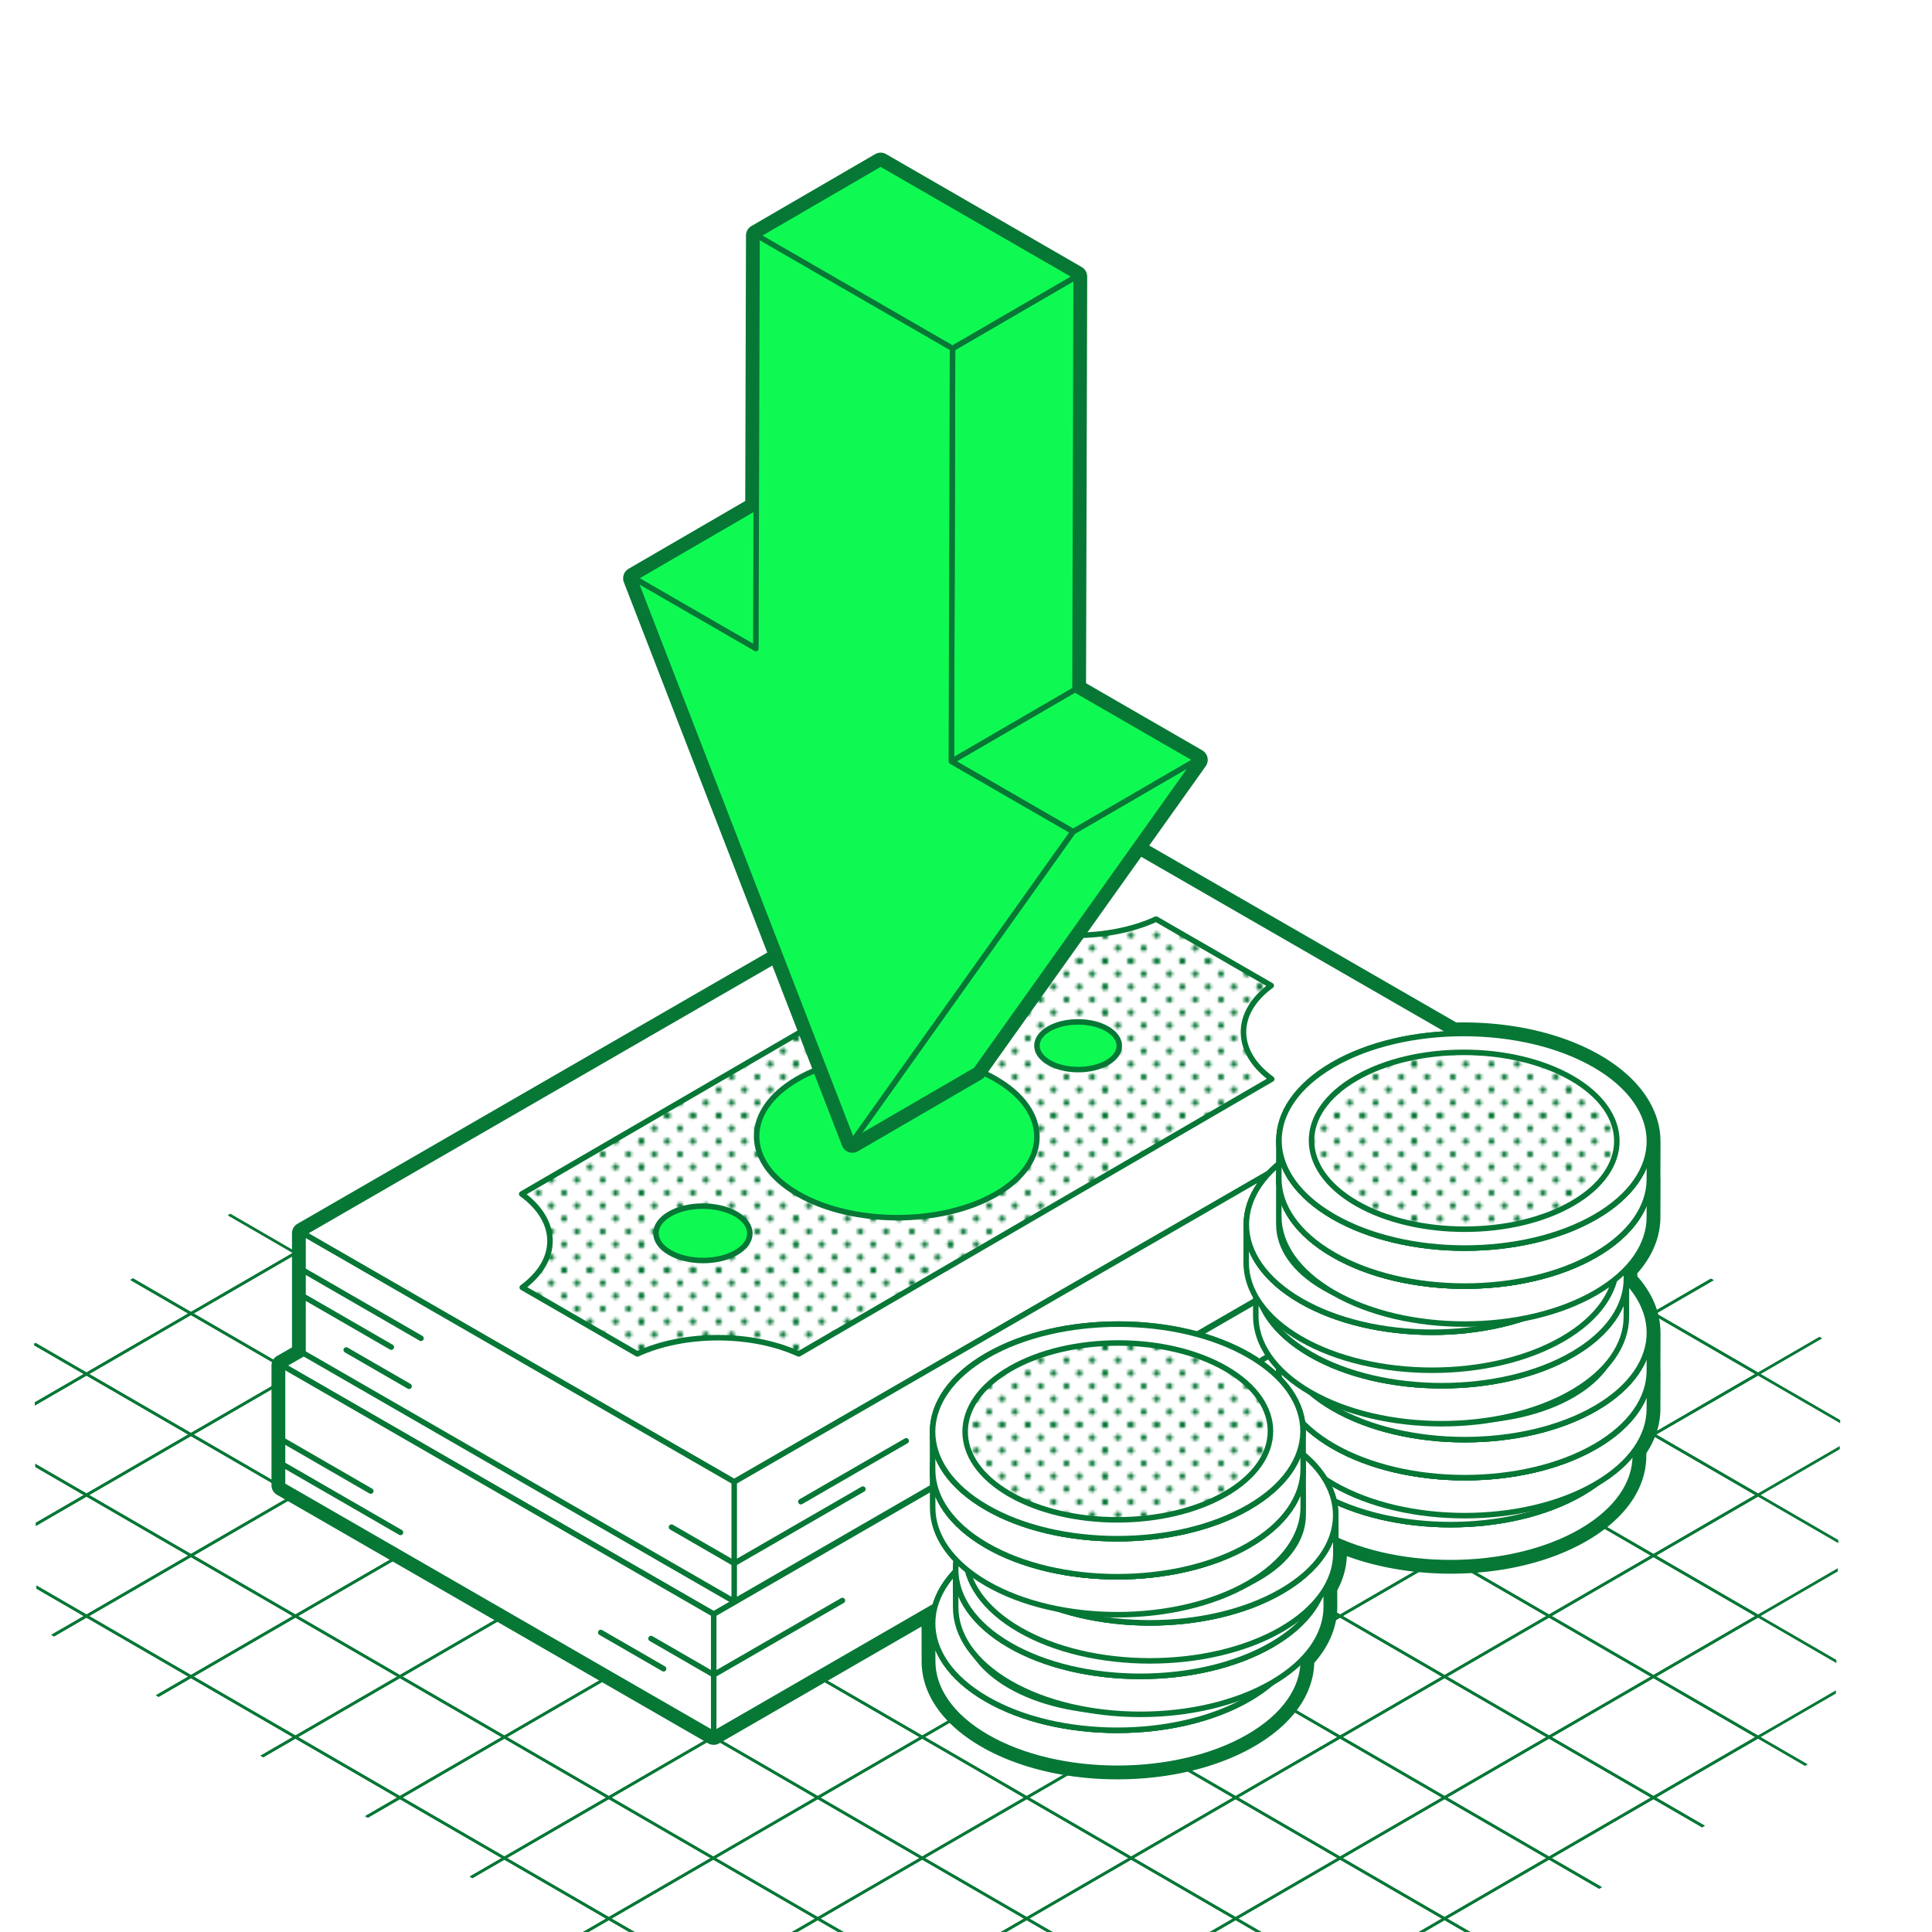 <svg xmlns="http://www.w3.org/2000/svg" viewBox="0 0 700 700"><defs><clipPath id="b"><path fill="none" d="M0 0h700v700H0z"/></clipPath><clipPath id="c"><path fill="none" d="m12.401 486.869 77.728-51.577 383.995-50.099 193.021 103.404-2.298 144.766-136.723 81.575-281.654 9.064L13.347 589.316l-.946-102.447z"/></clipPath><clipPath id="a"><path fill="none" d="M0 0h56v56H0z"/></clipPath><pattern id="d" width="56" height="56" x="0" y="0" patternTransform="translate(5636.422 5360.214)" patternUnits="userSpaceOnUse"><path fill="none" d="M0 0h56v56H0z"/><g fill="#077736" clip-path="url(#a)"><path d="M.778 8.556A1.1 1.1 0 1 0-.778 10.11 1.1 1.1 0 0 0 .778 8.556Zm28 0a1.1 1.1 0 1 0-1.556 1.554 1.1 1.1 0 0 0 1.556-1.554ZM5.444 3.889a1.1 1.1 0 1 0-1.556 1.554A1.1 1.1 0 0 0 5.444 3.89Zm0 9.333a1.1 1.1 0 1 0-1.556 1.554 1.1 1.1 0 0 0 1.556-1.554Zm4.667-4.666a1.1 1.1 0 1 0-1.556 1.554 1.1 1.1 0 0 0 1.556-1.554Zm0-9.334A1.1 1.1 0 1 0 8.555.776a1.1 1.1 0 0 0 1.556-1.554Zm-9.333 0A1.1 1.1 0 1 0-.778.776 1.1 1.1 0 0 0 .778-.778Zm14 4.667a1.1 1.1 0 1 0-1.556 1.554 1.1 1.1 0 0 0 1.556-1.554Zm4.666-4.667A1.1 1.1 0 1 0 17.888.776a1.1 1.1 0 0 0 1.556-1.554Zm-9.333 18.667a1.1 1.1 0 1 0-1.556 1.554 1.1 1.1 0 0 0 1.556-1.554Zm-9.333 0a1.1 1.1 0 1 0-1.556 1.554A1.1 1.1 0 0 0 .778 17.89Zm14-4.667a1.1 1.1 0 1 0-1.556 1.554 1.1 1.1 0 0 0 1.556-1.554Zm0 9.334a1.1 1.1 0 1 0-1.556 1.554 1.1 1.1 0 0 0 1.556-1.554Zm4.666-4.667a1.1 1.1 0 1 0-1.556 1.554 1.1 1.1 0 0 0 1.556-1.554Zm9.334 0a1.1 1.1 0 1 0-1.556 1.554 1.1 1.1 0 0 0 1.556-1.554Zm-9.334-9.333a1.1 1.1 0 1 0-1.556 1.554 1.1 1.1 0 0 0 1.556-1.554Zm4.667-4.667a1.1 1.1 0 1 0-1.556 1.554 1.1 1.1 0 0 0 1.556-1.554Zm0 9.333a1.1 1.1 0 1 0-1.556 1.554 1.1 1.1 0 0 0 1.556-1.554ZM5.444 22.556a1.1 1.1 0 1 0-1.556 1.554 1.1 1.1 0 0 0 1.556-1.554Zm18.667 0a1.1 1.1 0 1 0-1.556 1.554 1.1 1.1 0 0 0 1.556-1.554ZM28.778-.778A1.1 1.1 0 1 0 27.222.776a1.1 1.1 0 0 0 1.556-1.554Zm-18.667 28a1.1 1.1 0 1 0-1.556 1.554 1.1 1.1 0 0 0 1.556-1.554Zm-9.333 0a1.1 1.1 0 1 0-1.556 1.554 1.1 1.1 0 0 0 1.556-1.554Zm18.666 0a1.1 1.1 0 1 0-1.556 1.554 1.1 1.1 0 0 0 1.556-1.554Zm9.334 0a1.1 1.1 0 1 0-1.556 1.554 1.1 1.1 0 0 0 1.556-1.554Z"/><path d="M28.778 8.556a1.1 1.1 0 1 0-1.556 1.554 1.1 1.1 0 0 0 1.556-1.554Zm28 0a1.1 1.1 0 1 0-1.556 1.554 1.1 1.1 0 0 0 1.556-1.554ZM33.444 3.889a1.1 1.1 0 1 0-1.556 1.554 1.1 1.1 0 0 0 1.556-1.554Zm0 9.333a1.1 1.1 0 1 0-1.556 1.554 1.1 1.1 0 0 0 1.556-1.554Zm4.667-4.666a1.1 1.1 0 1 0-1.556 1.554 1.1 1.1 0 0 0 1.556-1.554Zm0-9.334A1.1 1.1 0 1 0 36.555.776a1.1 1.1 0 0 0 1.556-1.554Zm-9.333 0A1.1 1.1 0 1 0 27.222.776a1.1 1.1 0 0 0 1.556-1.554Zm14 4.667a1.1 1.1 0 1 0-1.556 1.554 1.1 1.1 0 0 0 1.556-1.554Zm4.666-4.667A1.1 1.1 0 1 0 45.888.776a1.1 1.1 0 0 0 1.556-1.554Zm-9.333 18.667a1.1 1.1 0 1 0-1.556 1.554 1.1 1.1 0 0 0 1.556-1.554Zm-9.333 0a1.1 1.1 0 1 0-1.556 1.554 1.1 1.1 0 0 0 1.556-1.554Zm14-4.667a1.1 1.1 0 1 0-1.556 1.554 1.1 1.1 0 0 0 1.556-1.554Zm0 9.334a1.1 1.1 0 1 0-1.556 1.554 1.1 1.1 0 0 0 1.556-1.554Zm4.666-4.667a1.1 1.1 0 1 0-1.556 1.554 1.1 1.1 0 0 0 1.556-1.554Zm9.334 0a1.1 1.1 0 1 0-1.556 1.554 1.1 1.1 0 0 0 1.556-1.554Zm-9.334-9.333a1.1 1.1 0 1 0-1.556 1.554 1.1 1.1 0 0 0 1.556-1.554Zm4.667-4.667a1.1 1.1 0 1 0-1.556 1.554 1.1 1.1 0 0 0 1.556-1.554Zm0 9.333a1.1 1.1 0 1 0-1.556 1.554 1.1 1.1 0 0 0 1.556-1.554Zm-18.667 9.334a1.1 1.1 0 1 0-1.556 1.554 1.1 1.1 0 0 0 1.556-1.554Zm18.667 0a1.1 1.1 0 1 0-1.556 1.554 1.1 1.1 0 0 0 1.556-1.554ZM56.778-.778A1.1 1.1 0 1 0 55.222.776a1.1 1.1 0 0 0 1.556-1.554Zm-18.667 28a1.1 1.1 0 1 0-1.556 1.554 1.1 1.1 0 0 0 1.556-1.554Zm-9.333 0a1.1 1.1 0 1 0-1.556 1.554 1.1 1.1 0 0 0 1.556-1.554Zm18.666 0a1.1 1.1 0 1 0-1.556 1.554 1.1 1.1 0 0 0 1.556-1.554Zm9.334 0a1.1 1.1 0 1 0-1.556 1.554 1.1 1.1 0 0 0 1.556-1.554Zm-56 9.334A1.1 1.1 0 1 0-.778 38.11a1.1 1.1 0 0 0 1.556-1.554Zm28 0a1.1 1.1 0 1 0-1.556 1.554 1.1 1.1 0 0 0 1.556-1.554ZM5.444 31.889a1.1 1.1 0 1 0-1.556 1.554 1.1 1.1 0 0 0 1.556-1.554Zm0 9.333a1.1 1.1 0 1 0-1.556 1.554 1.1 1.1 0 0 0 1.556-1.554Zm4.667-4.666a1.1 1.1 0 1 0-1.556 1.554 1.1 1.1 0 0 0 1.556-1.554Zm0-9.334a1.1 1.1 0 1 0-1.556 1.554 1.1 1.1 0 0 0 1.556-1.554Zm-9.333 0a1.1 1.1 0 1 0-1.556 1.554 1.1 1.1 0 0 0 1.556-1.554Zm14 4.667a1.1 1.1 0 1 0-1.556 1.554 1.1 1.1 0 0 0 1.556-1.554Zm4.666-4.667a1.1 1.1 0 1 0-1.556 1.554 1.1 1.1 0 0 0 1.556-1.554Zm-9.333 18.667a1.1 1.1 0 1 0-1.556 1.554 1.1 1.1 0 0 0 1.556-1.554Zm-9.333 0a1.1 1.1 0 1 0-1.556 1.554A1.1 1.1 0 0 0 .778 45.89Zm14-4.667a1.1 1.1 0 1 0-1.556 1.554 1.1 1.1 0 0 0 1.556-1.554Zm0 9.334a1.1 1.1 0 1 0-1.556 1.554 1.1 1.1 0 0 0 1.556-1.554Zm4.666-4.667a1.1 1.1 0 1 0-1.556 1.554 1.1 1.1 0 0 0 1.556-1.554Zm9.334 0a1.1 1.1 0 1 0-1.556 1.554 1.1 1.1 0 0 0 1.556-1.554Zm-9.334-9.333a1.1 1.1 0 1 0-1.556 1.554 1.1 1.1 0 0 0 1.556-1.554Zm4.667-4.667a1.1 1.1 0 1 0-1.556 1.554 1.1 1.1 0 0 0 1.556-1.554Zm0 9.333a1.1 1.1 0 1 0-1.556 1.554 1.1 1.1 0 0 0 1.556-1.554ZM5.444 50.556a1.1 1.1 0 1 0-1.556 1.554 1.1 1.1 0 0 0 1.556-1.554Zm18.667 0a1.1 1.1 0 1 0-1.556 1.554 1.1 1.1 0 0 0 1.556-1.554Z"/><path d="M28.778 27.222a1.1 1.1 0 1 0-1.556 1.554 1.1 1.1 0 0 0 1.556-1.554Zm-18.667 28a1.1 1.1 0 1 0-1.556 1.554 1.1 1.1 0 0 0 1.556-1.554Zm-9.333 0a1.1 1.1 0 1 0-1.556 1.554 1.1 1.1 0 0 0 1.556-1.554Zm18.666 0a1.1 1.1 0 1 0-1.556 1.554 1.1 1.1 0 0 0 1.556-1.554Zm9.334 0a1.1 1.1 0 1 0-1.556 1.554 1.1 1.1 0 0 0 1.556-1.554Zm0-18.666a1.1 1.1 0 1 0-1.556 1.554 1.1 1.1 0 0 0 1.556-1.554Zm28 0a1.1 1.1 0 1 0-1.556 1.554 1.1 1.1 0 0 0 1.556-1.554Zm-23.334-4.667a1.1 1.1 0 1 0-1.556 1.554 1.1 1.1 0 0 0 1.556-1.554Zm0 9.333a1.1 1.1 0 1 0-1.556 1.554 1.1 1.1 0 0 0 1.556-1.554Zm4.667-4.666a1.1 1.1 0 1 0-1.556 1.554 1.1 1.1 0 0 0 1.556-1.554Zm0-9.334a1.1 1.1 0 1 0-1.556 1.554 1.1 1.1 0 0 0 1.556-1.554Z"/><path d="M28.778 27.222a1.1 1.1 0 1 0-1.556 1.554 1.1 1.1 0 0 0 1.556-1.554Zm14 4.667a1.1 1.1 0 1 0-1.556 1.554 1.1 1.1 0 0 0 1.556-1.554Zm4.666-4.667a1.1 1.1 0 1 0-1.556 1.554 1.1 1.1 0 0 0 1.556-1.554Zm-9.333 18.667a1.1 1.1 0 1 0-1.556 1.554 1.1 1.1 0 0 0 1.556-1.554Zm-9.333 0a1.1 1.1 0 1 0-1.556 1.554 1.1 1.1 0 0 0 1.556-1.554Zm14-4.667a1.1 1.1 0 1 0-1.556 1.554 1.1 1.1 0 0 0 1.556-1.554Zm0 9.334a1.1 1.1 0 1 0-1.556 1.554 1.1 1.1 0 0 0 1.556-1.554Zm4.666-4.667a1.1 1.1 0 1 0-1.556 1.554 1.1 1.1 0 0 0 1.556-1.554Zm9.334 0a1.1 1.1 0 1 0-1.556 1.554 1.1 1.1 0 0 0 1.556-1.554Zm-9.334-9.333a1.1 1.1 0 1 0-1.556 1.554 1.1 1.1 0 0 0 1.556-1.554Zm4.667-4.667a1.1 1.1 0 1 0-1.556 1.554 1.1 1.1 0 0 0 1.556-1.554Zm0 9.333a1.1 1.1 0 1 0-1.556 1.554 1.1 1.1 0 0 0 1.556-1.554Zm-18.667 9.334a1.1 1.1 0 1 0-1.556 1.554 1.1 1.1 0 0 0 1.556-1.554Zm18.667 0a1.1 1.1 0 1 0-1.556 1.554 1.1 1.1 0 0 0 1.556-1.554Zm4.667-23.334a1.1 1.1 0 1 0-1.556 1.554 1.1 1.1 0 0 0 1.556-1.554Zm-18.667 28a1.1 1.1 0 1 0-1.556 1.554 1.1 1.1 0 0 0 1.556-1.554Zm-9.333 0a1.1 1.1 0 1 0-1.556 1.554 1.1 1.1 0 0 0 1.556-1.554Zm18.666 0a1.1 1.1 0 1 0-1.556 1.554 1.1 1.1 0 0 0 1.556-1.554Zm9.334 0a1.1 1.1 0 1 0-1.556 1.554 1.1 1.1 0 0 0 1.556-1.554Z"/></g></pattern></defs><g clip-path="url(#b)"><g fill="none" stroke="#077736" stroke-linecap="round" stroke-linejoin="round" clip-path="url(#c)"><path d="m447.681 695.151-37.85-21.926-37.851 21.926 37.851 21.923 37.85-21.923"/><path d="m447.681 651.302-37.85-21.926-37.851 21.926 37.851 21.923 37.85-21.923"/><path d="m485.532 673.227-37.851-21.926-37.85 21.926 37.85 21.923 37.851-21.923"/><path d="m409.831 673.227-37.851-21.926-37.85 21.926 37.85 21.923 37.851-21.923m113.551-21.925-37.85-21.926-37.851 21.926 37.851 21.923 37.85-21.923m0-43.849-37.85-21.925-37.851 21.925 37.851 21.923 37.85-21.923"/><path d="m561.233 629.378-37.851-21.926-37.85 21.926 37.85 21.923 37.851-21.923"/><path d="m485.532 629.378-37.851-21.926-37.85 21.926 37.85 21.923 37.851-21.923M371.98 651.302l-37.85-21.926-37.851 21.926 37.851 21.923 37.85-21.923m0-43.849-37.85-21.925-37.851 21.925 37.851 21.923 37.85-21.923"/><path d="m409.831 629.378-37.851-21.926-37.85 21.926 37.85 21.923 37.851-21.923m-75.701 0-37.851-21.926-37.85 21.926 37.85 21.923 37.851-21.923"/><path d="m447.681 607.453-37.85-21.925-37.851 21.925 37.851 21.923 37.85-21.923m0-43.848-37.85-21.926-37.851 21.926 37.851 21.923 37.85-21.923m0-43.849-37.85-21.926-37.851 21.926 37.851 21.923 37.85-21.923"/><path d="m485.532 585.529-37.851-21.926-37.85 21.926 37.85 21.923 37.851-21.923"/><path d="m561.233 585.529-37.851-21.926-37.85 21.926 37.85 21.923 37.851-21.923"/><path d="m599.083 607.453-37.85-21.925-37.851 21.925 37.851 21.923 37.85-21.923M485.532 541.68l-37.851-21.926-37.85 21.926 37.85 21.923 37.851-21.923"/><path d="m523.382 563.605-37.85-21.926-37.851 21.926 37.851 21.923 37.85-21.923m-113.551 21.924-37.851-21.926-37.85 21.926 37.85 21.923 37.851-21.923m-75.701 0-37.851-21.926-37.85 21.926 37.85 21.923 37.851-21.923"/><path d="m296.279 607.453-37.85-21.925-37.851 21.925 37.851 21.923 37.85-21.923m113.552-65.773-37.851-21.926-37.85 21.926 37.85 21.923 37.851-21.923"/><path d="m371.98 563.605-37.85-21.926-37.851 21.926 37.851 21.923 37.85-21.923m189.253 153.47-37.851-21.925-37.85 21.925 37.85 21.923 37.851-21.923m75.7 0-37.85-21.925-37.85 21.925 37.85 21.923 37.85-21.923m0-43.848-37.85-21.926-37.85 21.926 37.85 21.923 37.85-21.923"/><path d="m636.933 629.378-37.85-21.926-37.85 21.926 37.85 21.923 37.85-21.923m37.851 65.773-37.851-21.926-37.85 21.926 37.85 21.923 37.851-21.923"/><path d="m674.784 651.302-37.851-21.926-37.85 21.926 37.85 21.923 37.851-21.923m-75.701 43.849-37.85-21.926-37.851 21.926 37.851 21.923 37.85-21.923m-75.701 0-37.85-21.926-37.851 21.926 37.851 21.923 37.85-21.923"/><path d="m485.532 717.075-37.851-21.925-37.85 21.925 37.85 21.923 37.851-21.923m113.551-65.773-37.85-21.926-37.851 21.926 37.851 21.923 37.85-21.923"/><path d="m561.233 673.227-37.851-21.926-37.85 21.926 37.85 21.923 37.851-21.923m75.7-219.247-37.85 21.926-37.85-21.926 37.85-21.923 37.85 21.923"/><path d="m674.784 475.904-37.851 21.926-37.85-21.926 37.85-21.923 37.851 21.923M561.233 453.98l-37.851 21.926-37.85-21.926 37.85-21.923 37.851 21.923m0 43.849-37.851 21.925-37.85-21.925 37.85-21.923 37.851 21.923"/><path d="m599.083 475.904-37.85 21.926-37.851-21.926 37.851-21.923 37.85 21.923m-75.701 0-37.85 21.926-37.851-21.926 37.851-21.923 37.85 21.923"/><path d="m636.933 497.829-37.85 21.925-37.85-21.925 37.85-21.923 37.85 21.923m0 43.848-37.85 21.926-37.85-21.926 37.85-21.923 37.85 21.923"/><path d="m636.933 585.526-37.85 21.926-37.85-21.926 37.85-21.923 37.85 21.923m37.851-65.773-37.851 21.926-37.85-21.926 37.85-21.923 37.851 21.923"/><path d="m674.784 563.602-37.851 21.926-37.85-21.926 37.85-21.923 37.851 21.923m-75.701-43.849-37.85 21.926-37.851-21.926 37.851-21.923 37.85 21.923m-75.701 0-37.85 21.926-37.851-21.926 37.851-21.923 37.85 21.923"/><path d="m485.532 497.829-37.851 21.925-37.85-21.925 37.85-21.923 37.851 21.923m113.551 65.773-37.85 21.926-37.851-21.926 37.851-21.923 37.85 21.923"/><path d="m561.233 541.677-37.851 21.926-37.85-21.926 37.85-21.923 37.851 21.923M69.176 695.151l-37.85-21.926-37.851 21.926 37.851 21.923 37.85-21.923"/><path d="m69.176 651.302-37.85-21.926-37.851 21.926 37.851 21.923 37.85-21.923"/><path d="m107.027 673.227-37.851-21.926-37.85 21.926 37.85 21.923 37.851-21.923m-75.701 0-37.851-21.926-37.85 21.926 37.85 21.923 37.851-21.923"/><path d="m144.877 651.302-37.85-21.926-37.851 21.926 37.851 21.923 37.85-21.923m0-43.849-37.85-21.925-37.851 21.925 37.851 21.923 37.85-21.923"/><path d="m182.728 629.378-37.851-21.926-37.85 21.926 37.85 21.923 37.851-21.923m-75.701 0-37.851-21.926-37.85 21.926 37.85 21.923 37.851-21.923m-75.701 0-37.851-21.926-37.85 21.926 37.85 21.923 37.851-21.923"/><path d="m69.176 607.453-37.85-21.925-37.851 21.925 37.851 21.923 37.85-21.923m0-43.848-37.85-21.926-37.851 21.926 37.851 21.923 37.85-21.923m0-43.849-37.85-21.926-37.851 21.926 37.851 21.923 37.85-21.923"/><path d="m107.027 585.529-37.851-21.926-37.85 21.926 37.85 21.923 37.851-21.923m75.701 0-37.851-21.926-37.85 21.926 37.85 21.923 37.851-21.923"/><path d="m220.578 607.453-37.85-21.925-37.851 21.925 37.851 21.923 37.85-21.923M107.027 541.68l-37.851-21.926-37.85 21.926 37.85 21.923 37.851-21.923"/><path d="m144.877 563.605-37.85-21.926-37.851 21.926 37.851 21.923 37.85-21.923M31.326 585.529l-37.851-21.926-37.85 21.926 37.85 21.923 37.851-21.923m-75.701 131.546 37.85-21.925 37.851 21.925-37.851 21.923-37.85-21.923m0-219.244 37.85-21.925 37.851 21.925-37.851 21.923-37.85-21.923"/><path d="m31.326 541.68-37.851-21.926-37.85 21.926 37.85 21.923 37.851-21.923M334.13 717.075l-37.851-21.925-37.85 21.925 37.85 21.923 37.851-21.923m-151.402 0-37.851-21.925-37.85 21.925 37.85 21.923 37.851-21.923"/><path d="m258.429 717.075-37.851-21.925-37.85 21.925 37.85 21.923 37.851-21.923m0-43.848-37.851-21.926-37.85 21.926 37.85 21.923 37.851-21.923"/><path d="m258.429 629.378-37.851-21.926-37.85 21.926 37.85 21.923 37.851-21.923m37.85 65.773-37.85-21.926-37.851 21.926 37.851 21.923 37.85-21.923m75.701 0-37.85-21.926-37.851 21.926 37.851 21.923 37.85-21.923"/><path d="M409.831 717.075 371.98 695.15l-37.85 21.925 37.85 21.923 37.851-21.923m-113.552-65.773-37.85-21.926-37.851 21.926 37.851 21.923 37.85-21.923"/><path d="m334.13 673.227-37.851-21.926-37.85 21.926 37.85 21.923 37.851-21.923m-113.552 21.924-37.85-21.926-37.851 21.926 37.851 21.923 37.85-21.923m-75.701 0-37.85-21.926-37.851 21.926 37.851 21.923 37.85-21.923"/><path d="M107.027 717.075 69.176 695.15l-37.85 21.925 37.85 21.923 37.851-21.923m113.551-65.773-37.85-21.926-37.851 21.926 37.851 21.923 37.85-21.923"/><path d="m182.728 673.227-37.851-21.926-37.85 21.926 37.85 21.923 37.851-21.923M69.176 475.907l-37.85-21.926-37.851 21.926 37.851 21.923 37.85-21.923m189.253-21.927-37.851 21.926-37.85-21.926 37.85-21.923 37.851 21.923"/><path d="m107.027 453.983-37.851-21.926-37.85 21.926 37.85 21.923 37.851-21.923m-75.701 0-37.851-21.926-37.85 21.926 37.85 21.923 37.851-21.923m416.355 21.924-37.85-21.926-37.851 21.926 37.851 21.923 37.85-21.923"/><path d="m485.532 453.983-37.851-21.926-37.85 21.926 37.85 21.923 37.851-21.923"/><path d="m409.831 453.983-37.851-21.926-37.85 21.926 37.85 21.923 37.851-21.923m-75.701-.003-37.851 21.926-37.85-21.926 37.85-21.923 37.851 21.923m0 43.849-37.851 21.925-37.85-21.925 37.85-21.923 37.851 21.923"/><path d="m371.98 475.904-37.85 21.926-37.851-21.926 37.851-21.923 37.85 21.923m-75.701 0-37.85 21.926-37.851-21.926 37.851-21.923 37.85 21.923M182.728 453.98l-37.851 21.926-37.85-21.926 37.85-21.923 37.851 21.923m0 43.849-37.851 21.925-37.85-21.925 37.85-21.923 37.851 21.923"/><path d="m220.578 475.904-37.85 21.926-37.851-21.926 37.851-21.923 37.85 21.923m-75.701 0-37.85 21.926-37.851-21.926 37.851-21.923 37.85 21.923"/><path d="m258.429 497.829-37.851 21.925-37.85-21.925 37.85-21.923 37.851 21.923m0 43.848-37.851 21.926-37.85-21.926 37.85-21.923 37.851 21.923"/><path d="m258.429 585.526-37.851 21.926-37.85-21.926 37.85-21.923 37.851 21.923m37.85-65.773-37.85 21.926-37.851-21.926 37.851-21.923 37.85 21.923m75.701 0-37.85 21.926-37.851-21.926 37.851-21.923 37.85 21.923"/><path d="m409.831 497.829-37.851 21.925-37.85-21.925 37.85-21.923 37.851 21.923m-113.552 65.773-37.85 21.926-37.851-21.926 37.851-21.923 37.85 21.923"/><path d="m334.13 541.677-37.851 21.926-37.85-21.926 37.85-21.923 37.851 21.923m-113.552-21.924-37.85 21.926-37.851-21.926 37.851-21.923 37.85 21.923m-75.701 0-37.85 21.926-37.851-21.926 37.851-21.923 37.85 21.923"/><path d="m107.027 497.829-37.851 21.925-37.85-21.925 37.85-21.923 37.851 21.923m113.551 65.773-37.85 21.926-37.851-21.926 37.851-21.923 37.85 21.923"/><path d="m182.728 541.677-37.851 21.926-37.85-21.926 37.85-21.923 37.851 21.923m492.056 65.776-37.851-21.925-37.85 21.925 37.85 21.923 37.851-21.923"/></g><path fill="#fff" stroke="#077736" stroke-linecap="round" stroke-linejoin="round" stroke-width="2" d="m258.59 584.835-156.225-90.056L373.326 338.34l156.225 90.056L258.59 584.835z"/><path fill="#fff" stroke="#077736" stroke-linecap="round" stroke-linejoin="round" stroke-width="2" d="M258.59 628.182v-43.347l-156.225-90.056v43.346l156.225 90.057zm270.961-199.786v43.346L258.59 628.182v-43.347l270.961-156.439zM305.219 579.902l-46.629 26.921m270.961-155.861-72.263 41.72m-322.951 47.549-31.972-18.459m42.737 33.451-42.737-24.674m156.266 76.274-22.76-13.141m4.554 10.937-22.761-13.141m257.424-98.63-38.166 22.035M266.02 536.912l-156.225-90.057 270.961-156.439 156.225 90.056-270.961 156.44z"/><path fill="#fff" stroke="#077736" stroke-linecap="round" stroke-linejoin="round" stroke-width="2" d="M266.02 580.258v-43.346l-156.225-90.057v43.346l156.225 90.057zm270.961-199.786v43.347L266.02 580.258v-43.346l270.961-156.44zM312.649 539.537l-46.629 26.921m270.961-173.492-72.263 41.721m-322.951 53.397-31.972-18.459m42.736 15.265-42.736-24.674m156.266 106.242-22.76-13.141m-95.09-51.049-22.761-13.141m364.907-58.551-38.166 22.035m84.82-37.755-38.166 22.035m-170.517 85.153-38.166 22.035"/><path fill="url(#d)" stroke="#077736" stroke-linecap="round" stroke-linejoin="round" stroke-width="2" d="M189.222 466.473c13.477-9.884 13.398-23.994-.192-33.878l171.368-99.588c17.108 7.839 41.468 7.839 58.487 0l41.705 24.078c-13.477 9.884-13.398 23.994.19 33.877L289.412 490.55c-17.107-7.838-41.466-7.838-58.486 0l-41.705-24.078"/><path fill="#0efa53" stroke="#077736" stroke-linecap="round" stroke-linejoin="round" stroke-width="2" d="M360.73 390.968c-19.871-11.472-52.113-11.472-71.854 0-19.742 11.473-19.637 30.148.234 41.621 19.871 11.472 52.113 11.472 71.854 0s19.637-30.148-.234-41.621m40.414-18.19c-5.838-3.371-15.311-3.371-21.112 0s-5.77 8.858.069 12.229c5.838 3.371 15.311 3.371 21.112 0 5.8-3.371 5.77-8.858-.069-12.229m-134.47 67.108c-6.655-3.842-17.453-3.842-24.064 0s-6.576 10.097.078 13.939c6.655 3.842 17.453 3.842 24.064 0 6.612-3.842 6.576-10.097-.078-13.939"/><path fill="#fff" stroke="#077736" stroke-linecap="round" stroke-linejoin="round" stroke-width="2" d="m592.53 513.729-.039 13.764c-.028 9.896-6.516 19.776-19.481 27.31-26.102 15.169-68.72 15.169-94.993 0-13.218-7.632-19.819-17.671-19.79-27.695l.039-13.764c-.028 10.024 6.572 20.063 19.79 27.695 26.273 15.169 68.891 15.168 94.993 0 12.964-7.534 19.453-17.414 19.481-27.31Z"/><path fill="#fff" stroke="#077736" stroke-linecap="round" stroke-linejoin="round" stroke-width="2" d="M572.729 486.022c26.273 15.169 26.422 39.848.32 55.017-26.102 15.169-68.72 15.169-94.993 0-26.273-15.169-26.401-39.848-.299-55.017 26.102-15.169 68.699-15.169 94.972 0Z"/><path fill="#fff" stroke="#077736" stroke-linecap="round" stroke-linejoin="round" stroke-width="2" d="M486.376 536.19c-21.624-12.485-21.739-32.828-.22-45.333 21.483-12.485 56.603-12.485 78.227 0 21.66 12.505 21.775 32.848.291 45.333-21.519 12.506-56.639 12.506-78.299 0m86.329-50.169c-26.245-15.152-68.849-15.152-94.923 0-26.11 15.174-25.971 39.851.274 55.004 26.28 15.173 68.884 15.173 94.994 0 26.074-15.153 25.935-39.831-.345-55.003"/><path fill="#fff" stroke="#077736" stroke-linecap="round" stroke-linejoin="round" stroke-width="2" d="m597.634 496.699-.039 13.764c-.028 9.896-6.516 19.776-19.481 27.31-26.102 15.169-68.72 15.169-94.993 0-13.218-7.632-19.819-17.671-19.79-27.695l.039-13.764c-.028 10.024 6.572 20.063 19.79 27.695 26.273 15.169 68.891 15.168 94.993 0 12.964-7.534 19.453-17.414 19.481-27.31Z"/><path fill="#fff" stroke="#077736" stroke-linecap="round" stroke-linejoin="round" stroke-width="2" d="M577.833 468.992c26.273 15.169 26.422 39.848.32 55.017-26.102 15.169-68.72 15.169-94.993 0-26.273-15.169-26.401-39.848-.299-55.017 26.102-15.169 68.699-15.169 94.972 0Z"/><path fill="#fff" stroke="#077736" stroke-linecap="round" stroke-linejoin="round" stroke-width="2" d="M491.481 519.16c-21.624-12.485-21.739-32.828-.22-45.333 21.483-12.485 56.603-12.485 78.227 0 21.66 12.505 21.775 32.848.291 45.333-21.519 12.506-56.639 12.506-78.299 0m86.329-50.169c-26.245-15.152-68.849-15.152-94.923 0-26.11 15.174-25.971 39.851.274 55.004 26.28 15.173 68.884 15.173 94.994 0 26.074-15.153 25.935-39.831-.345-55.003"/><path fill="#fff" stroke="#077736" stroke-linecap="round" stroke-linejoin="round" stroke-width="2" d="m597.634 482.934-.039 13.764c-.028 9.896-6.516 19.776-19.481 27.31-26.102 15.169-68.72 15.169-94.993 0-13.218-7.632-19.819-17.671-19.79-27.695l.039-13.764c-.028 10.024 6.572 20.063 19.79 27.695 26.273 15.169 68.891 15.168 94.993 0 12.964-7.534 19.453-17.414 19.481-27.31Z"/><path fill="#fff" stroke="#077736" stroke-linecap="round" stroke-linejoin="round" stroke-width="2" d="M577.833 455.228c26.273 15.169 26.422 39.848.32 55.017-26.102 15.169-68.72 15.169-94.993 0-26.273-15.169-26.401-39.848-.299-55.017 26.102-15.169 68.699-15.169 94.972 0Z"/><path fill="#fff" stroke="#077736" stroke-linecap="round" stroke-linejoin="round" stroke-width="2" d="M491.481 505.395c-21.624-12.485-21.739-32.828-.22-45.333 21.483-12.485 56.603-12.485 78.227 0 21.66 12.505 21.775 32.848.291 45.333-21.519 12.506-56.639 12.506-78.299 0m86.329-50.168c-26.245-15.152-68.849-15.152-94.923 0-26.11 15.174-25.971 39.851.274 55.004 26.28 15.173 68.884 15.173 94.994 0 26.074-15.153 25.935-39.831-.345-55.003"/><path fill="#fff" stroke="#077736" stroke-linecap="round" stroke-linejoin="round" stroke-width="2" d="m589.297 463.389-.039 13.764c-.028 9.896-6.516 19.776-19.481 27.31-26.102 15.169-68.72 15.169-94.993 0-13.218-7.632-19.819-17.671-19.79-27.695l.039-13.764c-.028 10.024 6.572 20.063 19.79 27.695 26.273 15.169 68.891 15.168 94.993 0 12.964-7.534 19.453-17.414 19.481-27.31Z"/><path fill="#fff" stroke="#077736" stroke-linecap="round" stroke-linejoin="round" stroke-width="2" d="M569.496 435.682c26.273 15.169 26.422 39.848.32 55.017-26.102 15.169-68.72 15.169-94.993 0-26.273-15.169-26.401-39.848-.299-55.017 26.102-15.169 68.699-15.169 94.972 0Z"/><path fill="#fff" stroke="#077736" stroke-linecap="round" stroke-linejoin="round" stroke-width="2" d="M483.144 485.85c-21.624-12.485-21.739-32.828-.22-45.333 21.483-12.485 56.603-12.485 78.227 0 21.66 12.505 21.775 32.848.291 45.333-21.519 12.506-56.639 12.506-78.299 0m86.329-50.169c-26.245-15.152-68.849-15.152-94.923 0-26.11 15.174-25.971 39.851.274 55.004 26.28 15.173 68.884 15.173 94.994 0 26.074-15.153 25.935-39.831-.345-55.003"/><path fill="#fff" stroke="#077736" stroke-linecap="round" stroke-linejoin="round" stroke-width="2" d="m585.813 444.014-.039 13.764c-.028 9.896-6.516 19.776-19.481 27.31-26.102 15.169-68.72 15.169-94.993 0-13.218-7.632-19.819-17.671-19.79-27.695l.039-13.764c-.028 10.024 6.572 20.063 19.79 27.695 26.273 15.169 68.891 15.168 94.993 0 12.964-7.534 19.453-17.414 19.481-27.31Z"/><path fill="#fff" stroke="#077736" stroke-linecap="round" stroke-linejoin="round" stroke-width="2" d="M566.012 416.308c26.273 15.169 26.422 39.848.32 55.017-26.102 15.169-68.72 15.169-94.993 0-26.273-15.169-26.401-39.848-.299-55.017 26.102-15.169 68.699-15.169 94.972 0Z"/><path fill="#fff" stroke="#077736" stroke-linecap="round" stroke-linejoin="round" stroke-width="2" d="M479.659 466.475c-21.624-12.485-21.739-32.828-.22-45.333 21.483-12.485 56.603-12.485 78.227 0 21.66 12.505 21.775 32.848.291 45.333-21.519 12.506-56.639 12.506-78.299 0m86.33-50.168c-26.245-15.152-68.849-15.152-94.923 0-26.11 15.174-25.971 39.851.274 55.004 26.28 15.173 68.884 15.173 94.994 0 26.074-15.153 25.935-39.831-.345-55.003"/><path fill="#fff" stroke="#077736" stroke-linecap="round" stroke-linejoin="round" stroke-width="2" d="m597.634 427.29-.039 13.764c-.028 9.896-6.516 19.776-19.481 27.31-26.102 15.169-68.72 15.169-94.993 0-13.218-7.632-19.819-17.671-19.79-27.695l.039-13.764c-.028 10.024 6.572 20.063 19.79 27.695 26.273 15.169 68.891 15.168 94.993 0 12.964-7.534 19.453-17.414 19.481-27.31Z"/><path fill="#fff" stroke="#077736" stroke-linecap="round" stroke-linejoin="round" stroke-width="2" d="M577.833 399.583c26.273 15.169 26.422 39.848.32 55.017-26.102 15.169-68.72 15.169-94.993 0-26.273-15.169-26.401-39.848-.299-55.017 26.102-15.169 68.699-15.169 94.972 0Z"/><path fill="#fff" stroke="#077736" stroke-linecap="round" stroke-linejoin="round" stroke-width="2" d="M491.481 449.751c-21.624-12.485-21.739-32.828-.22-45.333 21.483-12.485 56.603-12.485 78.227 0 21.66 12.505 21.775 32.848.291 45.333-21.519 12.506-56.639 12.506-78.299 0m86.329-50.169c-26.245-15.152-68.849-15.152-94.923 0-26.11 15.174-25.971 39.851.274 55.004 26.28 15.173 68.884 15.173 94.994 0 26.074-15.153 25.935-39.831-.345-55.003"/><path fill="#fff" stroke="#077736" stroke-linecap="round" stroke-linejoin="round" stroke-width="2" d="m597.634 413.525-.039 13.764c-.028 9.896-6.516 19.776-19.481 27.31-26.102 15.169-68.72 15.169-94.993 0-13.218-7.632-19.819-17.671-19.79-27.695l.039-13.764c-.028 10.024 6.572 20.063 19.79 27.695 26.273 15.169 68.891 15.168 94.993 0 12.964-7.534 19.453-17.414 19.481-27.31Z"/><path fill="#fff" d="M577.833 385.818c26.273 15.169 26.422 39.848.32 55.017-26.102 15.169-68.72 15.169-94.993 0-26.273-15.169-26.401-39.848-.299-55.017 26.102-15.169 68.699-15.169 94.972 0Z"/><path fill="url(#d)" stroke="#077736" stroke-linecap="round" stroke-linejoin="round" stroke-width="2" d="M577.833 385.818c26.273 15.169 26.422 39.848.32 55.017-26.102 15.169-68.72 15.169-94.993 0-26.273-15.169-26.401-39.848-.299-55.017 26.102-15.169 68.699-15.169 94.972 0Z"/><path fill="#fff" stroke="#077736" stroke-linecap="round" stroke-linejoin="round" stroke-width="2" d="M491.481 435.986c-21.624-12.485-21.739-32.828-.22-45.333 21.483-12.485 56.603-12.485 78.227 0 21.66 12.505 21.775 32.848.291 45.333-21.519 12.506-56.639 12.506-78.299 0m86.329-50.169c-26.245-15.152-68.849-15.152-94.923 0-26.11 15.174-25.971 39.851.274 55.004 26.28 15.173 68.884 15.173 94.994 0 26.074-15.153 25.935-39.831-.345-55.003M337.886 588.234l.039 13.764c.028 9.896 6.516 19.776 19.481 27.31 26.102 15.169 68.72 15.169 94.993 0 13.218-7.632 19.819-17.671 19.79-27.695l-.039-13.764c.028 10.024-6.572 20.063-19.79 27.695-26.273 15.169-68.891 15.168-94.993 0-12.964-7.534-19.453-17.414-19.481-27.31Z"/><path fill="#fff" stroke="#077736" stroke-linecap="round" stroke-linejoin="round" stroke-width="2" d="M357.687 560.527c-26.273 15.169-26.422 39.848-.32 55.017 26.102 15.169 68.72 15.169 94.993 0 26.273-15.169 26.401-39.848.299-55.017-26.102-15.169-68.699-15.169-94.972 0Z"/><path fill="#fff" stroke="#077736" stroke-linecap="round" stroke-linejoin="round" stroke-width="2" d="M444.04 610.695c21.624-12.485 21.739-32.828.22-45.333-21.483-12.485-56.603-12.485-78.227 0-21.66 12.505-21.775 32.848-.291 45.333 21.519 12.506 56.639 12.506 78.299 0m-86.33-50.169c26.245-15.152 68.849-15.152 94.923 0 26.11 15.174 25.971 39.851-.274 55.004-26.28 15.173-68.884 15.173-94.994 0-26.074-15.153-25.935-39.831.345-55.003"/><path fill="#fff" stroke="#077736" stroke-linecap="round" stroke-linejoin="round" stroke-width="2" d="m346.223 568.688.039 13.764c.028 9.896 6.516 19.776 19.481 27.31 26.102 15.169 68.72 15.169 94.993 0 13.218-7.632 19.819-17.671 19.79-27.695l-.039-13.764c.028 10.024-6.572 20.063-19.79 27.695-26.273 15.169-68.891 15.168-94.993 0-12.964-7.534-19.453-17.414-19.481-27.31Z"/><path fill="#fff" stroke="#077736" stroke-linecap="round" stroke-linejoin="round" stroke-width="2" d="M366.024 540.981c-26.273 15.169-26.422 39.848-.32 55.017 26.102 15.169 68.72 15.169 94.993 0 26.273-15.169 26.401-39.848.299-55.017-26.102-15.169-68.699-15.169-94.972 0Z"/><path fill="#fff" stroke="#077736" stroke-linecap="round" stroke-linejoin="round" stroke-width="2" d="M452.377 591.149c21.624-12.485 21.739-32.828.22-45.333-21.483-12.485-56.603-12.485-78.227 0-21.66 12.505-21.775 32.848-.291 45.333 21.519 12.506 56.639 12.506 78.299 0m-86.329-50.169c26.245-15.152 68.849-15.152 94.923 0 26.11 15.174 25.971 39.851-.274 55.004-26.28 15.173-68.884 15.173-94.994 0-26.074-15.153-25.935-39.831.345-55.003"/><path fill="#fff" stroke="#077736" stroke-linecap="round" stroke-linejoin="round" stroke-width="2" d="m349.708 549.314.039 13.764c.028 9.896 6.516 19.776 19.481 27.31 26.102 15.169 68.72 15.169 94.993 0 13.218-7.632 19.819-17.671 19.79-27.695l-.039-13.764c.028 10.024-6.572 20.063-19.79 27.695-26.273 15.169-68.891 15.168-94.993 0-12.964-7.534-19.453-17.414-19.481-27.31Z"/><path fill="#fff" stroke="#077736" stroke-linecap="round" stroke-linejoin="round" stroke-width="2" d="M369.509 521.607c-26.273 15.169-26.422 39.848-.32 55.017 26.102 15.169 68.72 15.169 94.993 0 26.273-15.169 26.401-39.848.299-55.017-26.102-15.169-68.699-15.169-94.972 0Z"/><path fill="#fff" stroke="#077736" stroke-linecap="round" stroke-linejoin="round" stroke-width="2" d="M455.861 571.775c21.624-12.485 21.739-32.828.22-45.333-21.483-12.485-56.603-12.485-78.227 0-21.66 12.505-21.775 32.848-.291 45.333 21.519 12.506 56.639 12.506 78.299 0m-86.329-50.169c26.245-15.152 68.849-15.152 94.923 0 26.11 15.174 25.971 39.851-.274 55.004-26.28 15.173-68.884 15.173-94.994 0-26.074-15.153-25.935-39.831.345-55.003"/><path fill="#fff" stroke="#077736" stroke-linecap="round" stroke-linejoin="round" stroke-width="2" d="m337.886 532.589.039 13.764c.028 9.896 6.516 19.776 19.481 27.31 26.102 15.169 68.72 15.169 94.993 0 13.218-7.632 19.819-17.671 19.79-27.695l-.039-13.764c.028 10.024-6.572 20.063-19.79 27.695-26.273 15.169-68.891 15.168-94.993 0-12.964-7.534-19.453-17.414-19.481-27.31Z"/><path fill="#fff" stroke="#077736" stroke-linecap="round" stroke-linejoin="round" stroke-width="2" d="M357.687 504.882c-26.273 15.169-26.422 39.848-.32 55.017 26.102 15.169 68.72 15.169 94.993 0 26.273-15.169 26.401-39.848.299-55.017-26.102-15.169-68.699-15.169-94.972 0Z"/><path fill="#fff" stroke="#077736" stroke-linecap="round" stroke-linejoin="round" stroke-width="2" d="M444.04 555.05c21.624-12.485 21.739-32.828.22-45.333-21.483-12.485-56.603-12.485-78.227 0-21.66 12.505-21.775 32.848-.291 45.333 21.519 12.506 56.639 12.506 78.299 0m-86.329-50.169c26.245-15.152 68.849-15.152 94.923 0 26.11 15.174 25.971 39.851-.274 55.004-26.28 15.173-68.884 15.173-94.994 0-26.074-15.153-25.935-39.831.345-55.003"/><path fill="#fff" stroke="#077736" stroke-linecap="round" stroke-linejoin="round" stroke-width="2" d="m337.867 518.825.039 13.764c.028 9.896 6.516 19.776 19.481 27.31 26.102 15.169 68.72 15.169 94.993 0 13.218-7.632 19.819-17.671 19.79-27.695l-.039-13.764c.028 10.024-6.572 20.063-19.79 27.695-26.273 15.169-68.891 15.168-94.993 0-12.964-7.534-19.453-17.414-19.481-27.31Z"/><path fill="#fff" stroke="#077736" stroke-linecap="round" stroke-linejoin="round" stroke-width="2" d="M357.668 491.118c-26.273 15.169-26.422 39.848-.32 55.017 26.102 15.169 68.72 15.169 94.993 0 26.273-15.169 26.401-39.848.299-55.017-26.102-15.169-68.699-15.169-94.972 0Z"/><path fill="url(#d)" d="M357.668 491.118c-26.273 15.169-26.422 39.848-.32 55.017 26.102 15.169 68.72 15.169 94.993 0 26.273-15.169 26.401-39.848.299-55.017-26.102-15.169-68.699-15.169-94.972 0Z"/><path fill="#fff" stroke="#077736" stroke-linecap="round" stroke-linejoin="round" stroke-width="2" d="M444.02 541.286c21.624-12.485 21.739-32.828.22-45.333-21.483-12.485-56.603-12.485-78.227 0-21.66 12.505-21.775 32.848-.291 45.333 21.519 12.506 56.639 12.506 78.299 0m-86.329-50.169c26.245-15.152 68.849-15.152 94.923 0 26.11 15.174 25.971 39.851-.274 55.004-26.28 15.173-68.884 15.173-94.994 0-26.074-15.153-25.935-39.831.345-55.003"/><path fill="#077736" d="m380.756 290.416 145.871 84.088c1.22-.038 2.44-.057 3.662-.057 17.194 0 34.409 3.788 47.543 11.371 13.603 7.853 20.184 18.255 19.764 28.567.012-.287.037-.573.037-.86l-.036 12.799c.024.608.023 1.217-.001 1.826.012-.287.037-.573.037-.86l-.039 13.764c-.019 6.546-2.882 13.08-8.559 18.938a22.785 22.785 0 0 1 .231 4.039c.007-.214.028-.428.029-.642l-.002.669c5.81 6.117 8.578 12.943 8.302 19.735.012-.286.037-.573.037-.859l-.036 12.8c.024.608.023 1.215-.001 1.823.012-.286.037-.573.037-.859l-.039 13.765c-.014 5.048-1.721 10.089-5.099 14.82l-.006 2.21c-.029 9.896-6.517 19.776-19.481 27.31-13.047 7.583-30.216 11.372-47.41 11.372-14.706 0-29.43-2.772-41.603-8.315l.014 4.834c.012 4.221-1.166 8.441-3.504 12.487l.02 6.887c.018 6.506-2.774 13.015-8.339 18.873v.673c.03 10.025-6.57 20.063-19.789 27.695-13.137 7.584-30.358 11.376-47.56 11.376s-34.382-3.792-47.433-11.377c-12.965-7.535-19.454-17.415-19.481-27.31l-.039-13.765c0 .286.026.573.038.859a23.14 23.14 0 0 1 .853-7.207l-80.186 46.296-156.225-90.057v-43.347l7.679-4.434-.25-.144v-43.346l270.961-156.439M597.634 427.29h.005M380.756 286.416c-.69 0-1.381.179-2 .536L107.795 443.391a3.998 3.998 0 0 0-2 3.464v41.325l-5.43 3.135a3.998 3.998 0 0 0-2 3.464v43.347c0 1.43.763 2.751 2.002 3.465l156.225 90.057a4.002 4.002 0 0 0 3.998-.001l73.299-42.32.036 12.684c.033 11.807 7.659 22.729 21.472 30.757 13.225 7.686 30.784 11.918 49.443 11.918s36.254-4.23 49.559-11.913c13.73-7.927 21.43-18.646 21.778-30.268 5.489-6.235 8.37-13.275 8.35-20.448l-.017-5.845c2.146-4.009 3.313-8.169 3.48-12.395 11.19 4.121 24.311 6.357 37.61 6.357 18.65 0 36.201-4.231 49.419-11.913 13.812-8.026 21.438-18.949 21.472-30.757l.002-.975c3.371-5.093 5.086-10.488 5.102-16.056l.039-13.765h-.018c0-.349-.005-.698-.018-1.045l.036-12.719h-.018c.022-7.199-2.847-14.23-8.351-20.474-.011-.367-.03-.733-.057-1.099 5.474-6.181 8.366-13.167 8.387-20.308l.038-13.622a3.904 3.904 0 0 0-.02-.586 30.33 30.33 0 0 0-.015-.603l.036-12.718h-.019c.029-11.825-7.854-23.141-21.783-31.182-13.298-7.678-30.893-11.907-49.543-11.907-.875 0-1.76.009-2.641.029l-144.895-83.525a4.002 4.002 0 0 0-1.998-.535Z"/><g fill="#0efa53" stroke="#077736" stroke-linecap="round" stroke-linejoin="round" stroke-width="2"><path d="m273.861 234.981 44.788-26.028-44.089-25.454-44.788 26.027 44.089 25.455zm34.971 178.683 44.788-26.028 79.958-112.328-44.788 26.028-79.958 112.328z"/><path d="m388.79 301.336 44.788-26.028-44.089-25.455-44.788 26.028 44.089 25.455zm-44.089-25.455 44.788-26.028.424-149.639-44.788 26.028-.424 149.639z"/><path d="m345.125 126.242 44.788-26.028-70.84-40.899-44.788 26.027 70.84 40.9zm-71.264 108.739-44.089-25.455 79.06 204.138 79.958-112.328-44.089-25.455.424-149.639-70.84-40.9-.424 149.639z"/></g><path fill="#077736" d="m319.073 59.314 70.84 40.9-.424 149.639 44.089 25.456-79.958 112.327-44.789 26.028-79.06-204.138 44.234-25.706.279-98.477 44.788-26.029m.001-4c-.694 0-1.389.181-2.01.542l-44.788 26.029a3.999 3.999 0 0 0-1.99 3.447l-.273 96.183-42.25 24.553a4 4 0 0 0-1.72 4.903l79.06 204.138a3.999 3.999 0 0 0 5.74 2.014l44.789-26.028a4.014 4.014 0 0 0 1.249-1.139l79.958-112.327a4.004 4.004 0 0 0 .65-3.17 4.004 4.004 0 0 0-1.909-2.614l-42.083-24.297.417-147.322a4 4 0 0 0-2-3.475l-70.84-40.9a4.002 4.002 0 0 0-2-.536Z"/></g></svg>